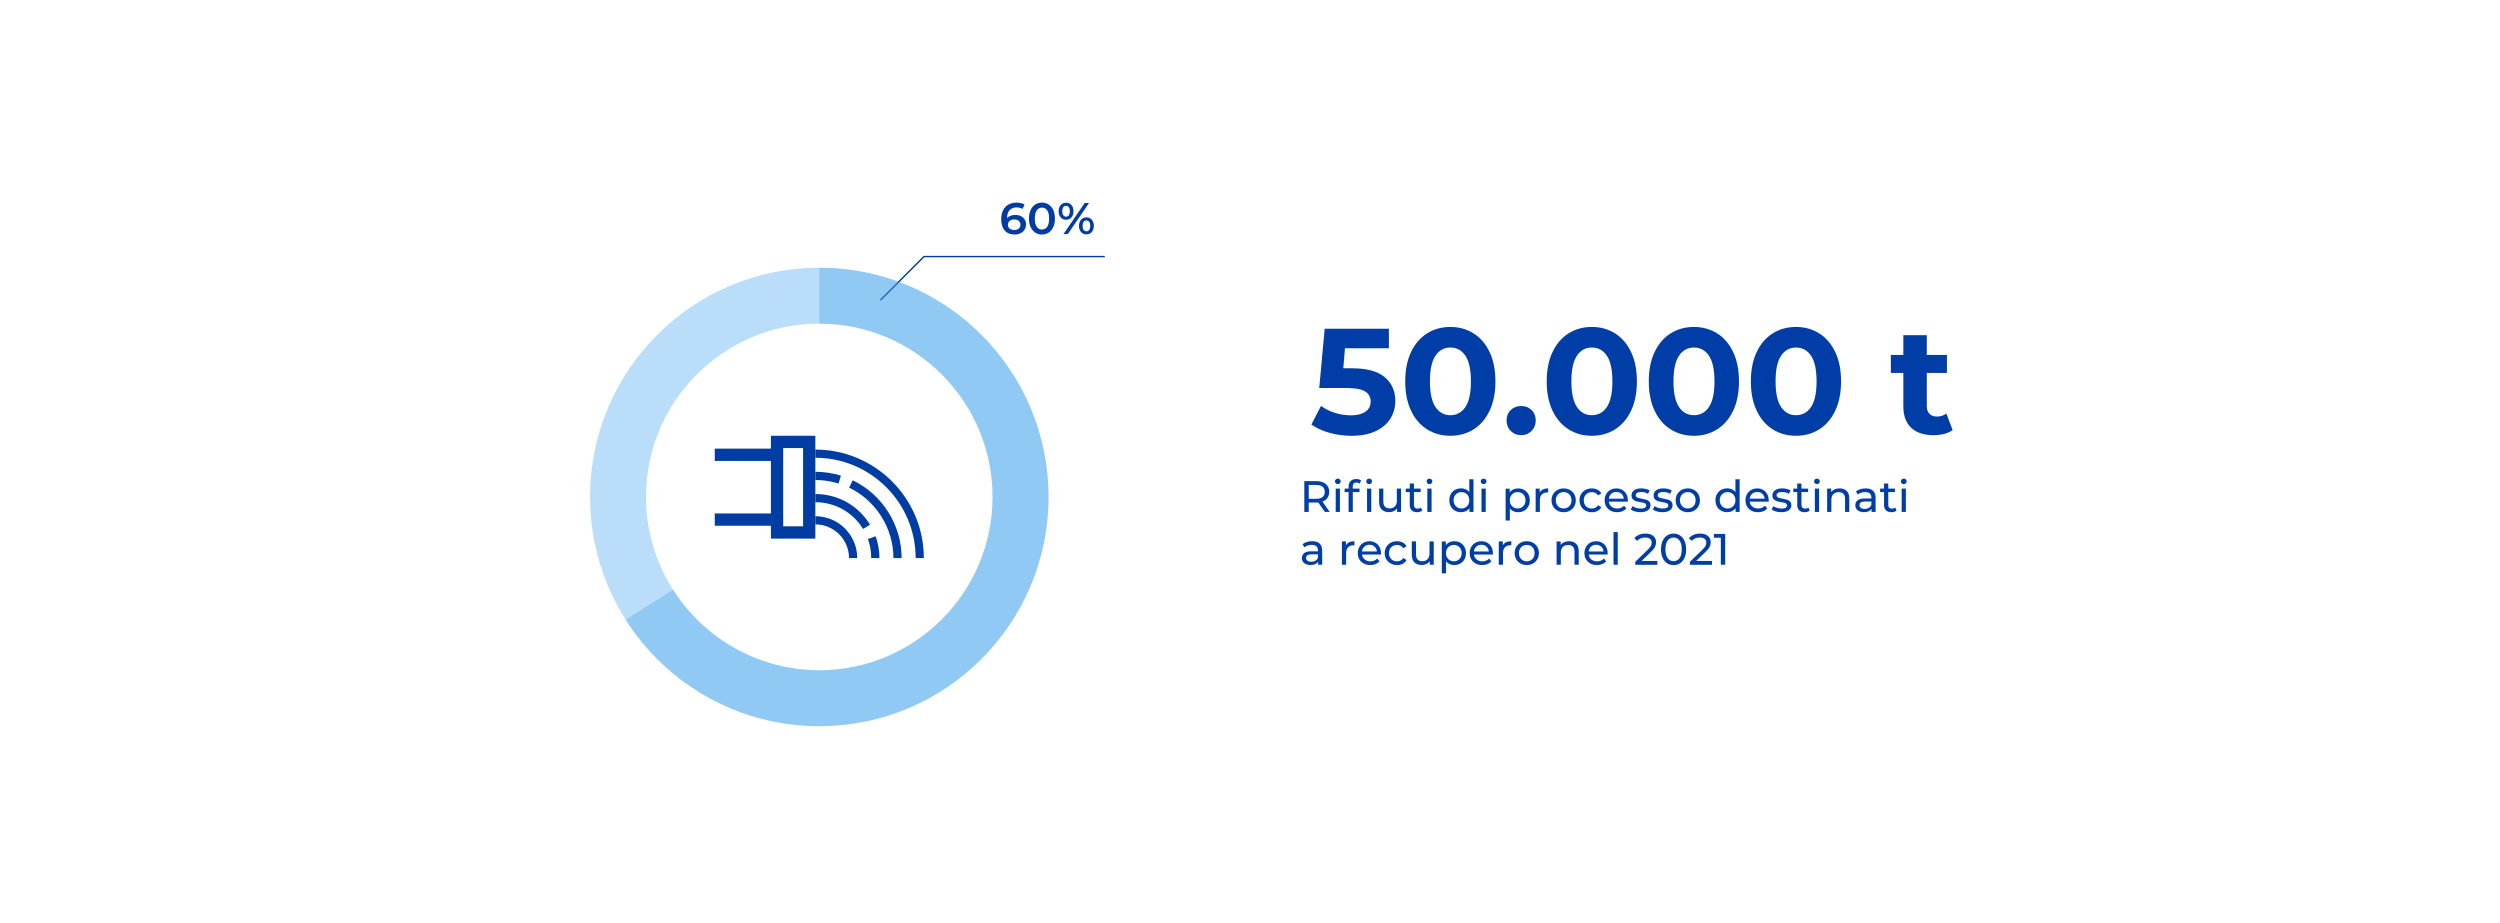 <?xml version="1.0" encoding="utf-8"?>
<!-- Generator: Adobe Illustrator 27.7.0, SVG Export Plug-In . SVG Version: 6.00 Build 0)  -->
<svg version="1.1" id="Livello_1" xmlns="http://www.w3.org/2000/svg" xmlns:xlink="http://www.w3.org/1999/xlink" x="0px" y="0px"
	 viewBox="0 0 1296 478.24" style="enable-background:new 0 0 1296 478.24;" xml:space="preserve">
<style type="text/css">
	.st0{fill:#003DA6;}
	.st1{opacity:0.4;}
	.st2{fill:#53ABF0;}
	.st3{fill:#003DA2;}
	.st4{enable-background:new    ;}
</style>
<g>
	<g>
		<g>
			<path class="st0" d="M717.83,195.51c3.66,3.07,5.5,7.17,5.5,12.32c0,3.33-0.83,6.35-2.49,9.08c-1.66,2.73-4.2,4.91-7.6,6.55
				s-7.6,2.46-12.59,2.46c-3.85,0-7.63-0.51-11.34-1.52c-3.72-1.01-6.87-2.46-9.47-4.33l4.99-9.67c2.08,1.56,4.47,2.77,7.17,3.62
				c2.7,0.86,5.48,1.29,8.34,1.29c3.17,0,5.66-0.62,7.48-1.87c1.82-1.25,2.73-2.99,2.73-5.22c0-2.34-0.95-4.1-2.84-5.3
				c-1.9-1.19-5.18-1.79-9.86-1.79h-13.95l2.81-30.71h33.28v10.13h-22.76l-0.86,10.37h4.44
				C708.49,190.91,714.17,192.45,717.83,195.51z"/>
			<path class="st0" d="M739.77,222.56c-3.53-2.23-6.3-5.47-8.3-9.7c-2-4.23-3-9.29-3-15.16c0-5.87,1-10.92,3-15.16
				c2-4.23,4.77-7.47,8.3-9.7c3.53-2.23,7.56-3.35,12.08-3.35s8.55,1.12,12.08,3.35c3.53,2.24,6.3,5.47,8.3,9.7
				c2,4.24,3,9.29,3,15.16c0,5.87-1,10.92-3,15.16c-2,4.24-4.77,7.47-8.3,9.7c-3.53,2.23-7.56,3.35-12.08,3.35
				S743.31,224.79,739.77,222.56z M759.69,210.95c1.9-2.86,2.84-7.27,2.84-13.25c0-5.97-0.95-10.39-2.84-13.25
				c-1.9-2.86-4.51-4.29-7.83-4.29c-3.27,0-5.86,1.43-7.75,4.29c-1.9,2.86-2.84,7.28-2.84,13.25c0,5.98,0.95,10.39,2.84,13.25
				c1.9,2.86,4.48,4.29,7.75,4.29C755.18,215.23,757.79,213.8,759.69,210.95z"/>
			<path class="st0" d="M783.18,223.42c-1.46-1.45-2.18-3.27-2.18-5.46c0-2.23,0.73-4.04,2.18-5.42c1.45-1.38,3.25-2.07,5.38-2.07
				c2.13,0,3.92,0.69,5.38,2.07c1.45,1.38,2.18,3.18,2.18,5.42c0,2.18-0.73,4-2.18,5.46c-1.46,1.46-3.25,2.18-5.38,2.18
				C786.43,225.6,784.64,224.87,783.18,223.42z"/>
			<path class="st0" d="M813.11,222.56c-3.53-2.23-6.3-5.47-8.3-9.7c-2-4.23-3-9.29-3-15.16c0-5.87,1-10.92,3-15.16
				c2-4.23,4.77-7.47,8.3-9.7c3.53-2.23,7.56-3.35,12.08-3.35s8.55,1.12,12.08,3.35c3.53,2.24,6.3,5.47,8.3,9.7
				c2,4.24,3,9.29,3,15.16c0,5.87-1,10.92-3,15.16c-2,4.24-4.77,7.47-8.3,9.7c-3.53,2.23-7.56,3.35-12.08,3.35
				S816.65,224.79,813.11,222.56z M833.03,210.95c1.9-2.86,2.84-7.27,2.84-13.25c0-5.97-0.95-10.39-2.84-13.25
				c-1.9-2.86-4.51-4.29-7.83-4.29c-3.27,0-5.86,1.43-7.75,4.29c-1.9,2.86-2.84,7.28-2.84,13.25c0,5.98,0.95,10.39,2.84,13.25
				c1.9,2.86,4.48,4.29,7.75,4.29C828.52,215.23,831.13,213.8,833.03,210.95z"/>
			<path class="st0" d="M866.03,222.56c-3.53-2.23-6.3-5.47-8.3-9.7c-2-4.23-3-9.29-3-15.16c0-5.87,1-10.92,3-15.16
				c2-4.23,4.77-7.47,8.3-9.7c3.53-2.23,7.56-3.35,12.08-3.35s8.55,1.12,12.08,3.35c3.53,2.24,6.3,5.47,8.3,9.7
				c2,4.24,3,9.29,3,15.16c0,5.87-1,10.92-3,15.16c-2,4.24-4.77,7.47-8.3,9.7c-3.53,2.23-7.56,3.35-12.08,3.35
				S869.57,224.79,866.03,222.56z M885.95,210.95c1.9-2.86,2.84-7.27,2.84-13.25c0-5.97-0.95-10.39-2.84-13.25
				c-1.9-2.86-4.51-4.29-7.83-4.29c-3.27,0-5.86,1.43-7.75,4.29c-1.9,2.86-2.84,7.28-2.84,13.25c0,5.98,0.95,10.39,2.84,13.25
				c1.9,2.86,4.48,4.29,7.75,4.29C881.44,215.23,884.05,213.8,885.95,210.95z"/>
			<path class="st0" d="M918.95,222.56c-3.53-2.23-6.3-5.47-8.3-9.7c-2-4.23-3-9.29-3-15.16c0-5.87,1-10.92,3-15.16
				c2-4.23,4.77-7.47,8.3-9.7c3.53-2.23,7.56-3.35,12.08-3.35s8.55,1.12,12.08,3.35c3.53,2.24,6.3,5.47,8.3,9.7
				c2,4.24,3,9.29,3,15.16c0,5.87-1,10.92-3,15.16c-2,4.24-4.77,7.47-8.3,9.7c-3.53,2.23-7.56,3.35-12.08,3.35
				S922.49,224.79,918.95,222.56z M938.87,210.95c1.9-2.86,2.84-7.27,2.84-13.25c0-5.97-0.95-10.39-2.84-13.25
				c-1.9-2.86-4.51-4.29-7.83-4.29c-3.27,0-5.86,1.43-7.75,4.29c-1.9,2.86-2.84,7.28-2.84,13.25c0,5.98,0.95,10.39,2.84,13.25
				c1.9,2.86,4.48,4.29,7.75,4.29C934.36,215.23,936.97,213.8,938.87,210.95z"/>
			<path class="st0" d="M1012.25,222.95c-1.2,0.88-2.66,1.55-4.4,1.99c-1.74,0.44-3.57,0.66-5.5,0.66c-4.99,0-8.85-1.27-11.57-3.82
				s-4.09-6.29-4.09-11.22v-17.22h-6.47v-9.35h6.47v-10.21h12.16v10.21h10.44v9.35h-10.44v17.07c0,1.77,0.46,3.13,1.36,4.09
				c0.91,0.96,2.19,1.44,3.86,1.44c1.92,0,3.56-0.52,4.91-1.56L1012.25,222.95z"/>
		</g>
		<g>
			<path class="st0" d="M686.84,265.39l-3.45-4.91c-0.43,0.03-0.76,0.05-1,0.05h-3.95v4.86h-2.28v-15.97h6.23
				c2.07,0,3.7,0.49,4.88,1.48c1.19,0.99,1.78,2.35,1.78,4.08c0,1.23-0.3,2.28-0.91,3.15s-1.48,1.5-2.6,1.89l3.79,5.36H686.84z
				 M685.63,257.65c0.76-0.62,1.14-1.51,1.14-2.67c0-1.16-0.38-2.04-1.14-2.66s-1.86-0.92-3.31-0.92h-3.88v7.19h3.88
				C683.77,258.59,684.87,258.28,685.63,257.65z"/>
			<path class="st0" d="M692.47,250.56c-0.28-0.27-0.42-0.61-0.42-1s0.14-0.73,0.42-1.02c0.28-0.28,0.64-0.42,1.06-0.42
				s0.78,0.13,1.06,0.4c0.28,0.27,0.42,0.6,0.42,0.99c0,0.41-0.14,0.76-0.42,1.04c-0.28,0.28-0.64,0.42-1.06,0.42
				S692.75,250.83,692.47,250.56z M692.43,253.29h2.19v12.09h-2.19V253.29z"/>
			<path class="st0" d="M701.26,252.24v1.05h3.51v1.8h-3.47v10.29h-2.19V255.1h-2.05v-1.8h2.05v-1.07c0-1.2,0.35-2.15,1.05-2.85
				c0.7-0.7,1.68-1.05,2.94-1.05c0.49,0,0.94,0.06,1.37,0.18c0.43,0.12,0.79,0.3,1.1,0.53l-0.66,1.67c-0.5-0.38-1.07-0.57-1.69-0.57
				C701.92,250.12,701.26,250.83,701.26,252.24z M708.71,250.56c-0.28-0.27-0.42-0.61-0.42-1s0.14-0.73,0.42-1.02
				c0.28-0.28,0.63-0.42,1.06-0.42s0.78,0.13,1.06,0.4c0.28,0.27,0.42,0.6,0.42,0.99c0,0.41-0.14,0.76-0.42,1.04
				c-0.28,0.28-0.64,0.42-1.06,0.42S709,250.83,708.71,250.56z M708.68,253.29h2.19v12.09h-2.19V253.29z"/>
			<path class="st0" d="M726.32,253.29v12.09h-2.08v-1.83c-0.44,0.62-1.02,1.11-1.75,1.45c-0.72,0.34-1.51,0.51-2.36,0.51
				c-1.61,0-2.88-0.44-3.81-1.33c-0.93-0.89-1.39-2.2-1.39-3.94v-6.96h2.19V260c0,1.17,0.28,2.06,0.84,2.66
				c0.56,0.6,1.37,0.9,2.42,0.9c1.16,0,2.07-0.35,2.74-1.05c0.67-0.7,1-1.69,1-2.97v-6.25H726.32z"/>
			<path class="st0" d="M737.29,264.68c-0.32,0.27-0.71,0.48-1.19,0.63s-0.96,0.22-1.46,0.22c-1.22,0-2.16-0.33-2.83-0.98
				c-0.67-0.65-1-1.59-1-2.81v-6.64h-2.05v-1.8h2.05v-2.65H733v2.65h3.47v1.8H733v6.55c0,0.65,0.16,1.16,0.49,1.51
				c0.33,0.35,0.79,0.52,1.4,0.52c0.67,0,1.24-0.19,1.71-0.57L737.29,264.68z"/>
			<path class="st0" d="M739.98,250.56c-0.28-0.27-0.42-0.61-0.42-1s0.14-0.73,0.42-1.02c0.28-0.28,0.64-0.42,1.06-0.42
				s0.78,0.13,1.06,0.4c0.28,0.27,0.42,0.6,0.42,0.99c0,0.41-0.14,0.76-0.42,1.04c-0.28,0.28-0.64,0.42-1.06,0.42
				S740.26,250.83,739.98,250.56z M739.94,253.29h2.19v12.09h-2.19V253.29z"/>
			<path class="st0" d="M763.86,248.46v16.93h-2.1v-1.92c-0.49,0.67-1.1,1.18-1.85,1.53c-0.75,0.35-1.57,0.52-2.46,0.52
				c-1.17,0-2.22-0.26-3.15-0.78c-0.93-0.52-1.65-1.24-2.18-2.18c-0.53-0.94-0.79-2.01-0.79-3.23c0-1.22,0.26-2.29,0.79-3.22
				c0.52-0.93,1.25-1.65,2.18-2.17s1.98-0.78,3.15-0.78c0.87,0,1.67,0.16,2.4,0.49c0.73,0.33,1.34,0.81,1.83,1.45v-6.66H763.86z
				 M759.7,263.07c0.62-0.36,1.11-0.86,1.46-1.51c0.35-0.65,0.52-1.39,0.52-2.22s-0.17-1.58-0.52-2.23
				c-0.35-0.65-0.84-1.14-1.46-1.49s-1.32-0.53-2.08-0.53c-0.78,0-1.47,0.18-2.09,0.53s-1.1,0.85-1.46,1.49
				c-0.36,0.65-0.54,1.39-0.54,2.23s0.18,1.58,0.54,2.22s0.84,1.15,1.46,1.51s1.31,0.54,2.09,0.54
				C758.39,263.61,759.08,263.43,759.7,263.07z"/>
			<path class="st0" d="M768.04,250.56c-0.28-0.27-0.42-0.61-0.42-1s0.14-0.73,0.42-1.02c0.28-0.28,0.64-0.42,1.06-0.42
				s0.78,0.13,1.06,0.4c0.28,0.27,0.42,0.6,0.42,0.99c0,0.41-0.14,0.76-0.42,1.04c-0.28,0.28-0.64,0.42-1.06,0.42
				S768.33,250.83,768.04,250.56z M768.01,253.29h2.19v12.09h-2.19V253.29z"/>
			<path class="st0" d="M790.08,253.96c0.93,0.52,1.66,1.24,2.18,2.17s0.79,2,0.79,3.22c0,1.22-0.26,2.29-0.79,3.23
				s-1.25,1.66-2.18,2.18c-0.93,0.52-1.98,0.78-3.15,0.78c-0.87,0-1.66-0.17-2.38-0.5c-0.72-0.33-1.33-0.82-1.84-1.46v6.25h-2.19
				v-16.52h2.1v1.92c0.49-0.67,1.1-1.17,1.85-1.52c0.75-0.34,1.57-0.51,2.46-0.51C788.1,253.18,789.15,253.44,790.08,253.96z
				 M788.83,263.07c0.62-0.36,1.1-0.86,1.46-1.51s0.54-1.39,0.54-2.22s-0.18-1.58-0.54-2.23c-0.36-0.65-0.84-1.14-1.46-1.49
				s-1.31-0.53-2.09-0.53c-0.76,0-1.45,0.18-2.07,0.54c-0.62,0.36-1.1,0.86-1.46,1.5s-0.54,1.38-0.54,2.21s0.17,1.58,0.53,2.22
				c0.35,0.65,0.84,1.15,1.46,1.51s1.32,0.54,2.08,0.54C787.52,263.61,788.22,263.43,788.83,263.07z"/>
			<path class="st0" d="M799.86,253.73c0.75-0.37,1.65-0.55,2.72-0.55v2.12c-0.12-0.02-0.29-0.02-0.5-0.02
				c-1.19,0-2.12,0.35-2.79,1.06c-0.68,0.71-1.02,1.71-1.02,3.02v6.02h-2.19v-12.09h2.1v2.03
				C798.56,254.63,799.12,254.09,799.86,253.73z"/>
			<path class="st0" d="M807.37,264.73c-0.96-0.53-1.71-1.27-2.25-2.2s-0.81-2-0.81-3.18s0.27-2.25,0.81-3.18s1.29-1.67,2.25-2.19
				c0.96-0.53,2.04-0.79,3.24-0.79c1.2,0,2.28,0.26,3.23,0.79c0.95,0.52,1.7,1.25,2.24,2.19s0.81,2,0.81,3.18s-0.27,2.25-0.81,3.18
				s-1.29,1.67-2.24,2.2c-0.95,0.53-2.03,0.8-3.23,0.8C809.41,265.53,808.33,265.26,807.37,264.73z M812.7,263.07
				c0.62-0.36,1.1-0.86,1.45-1.51c0.35-0.65,0.52-1.39,0.52-2.22s-0.17-1.58-0.52-2.23c-0.35-0.65-0.83-1.14-1.45-1.49
				s-1.31-0.53-2.09-0.53c-0.78,0-1.47,0.18-2.09,0.53s-1.1,0.85-1.46,1.49c-0.36,0.65-0.54,1.39-0.54,2.23s0.18,1.58,0.54,2.22
				s0.84,1.15,1.46,1.51s1.31,0.54,2.09,0.54C811.39,263.61,812.08,263.43,812.7,263.07z"/>
			<path class="st0" d="M821.9,264.73c-0.97-0.53-1.72-1.27-2.27-2.2c-0.55-0.94-0.82-2-0.82-3.18s0.27-2.25,0.82-3.18
				c0.55-0.94,1.3-1.67,2.27-2.19c0.97-0.53,2.06-0.79,3.3-0.79c1.1,0,2.07,0.22,2.93,0.66s1.53,1.08,2,1.92l-1.67,1.07
				c-0.38-0.58-0.85-1.01-1.42-1.3c-0.56-0.29-1.19-0.43-1.87-0.43c-0.79,0-1.5,0.18-2.13,0.53c-0.63,0.35-1.13,0.85-1.48,1.49
				c-0.36,0.65-0.54,1.39-0.54,2.23c0,0.85,0.18,1.6,0.54,2.25c0.36,0.65,0.85,1.15,1.48,1.5c0.63,0.35,1.34,0.52,2.13,0.52
				c0.68,0,1.31-0.14,1.87-0.43c0.56-0.29,1.03-0.72,1.42-1.3l1.67,1.05c-0.47,0.84-1.14,1.48-2,1.93
				c-0.86,0.45-1.84,0.67-2.93,0.67C823.96,265.53,822.86,265.26,821.9,264.73z"/>
			<path class="st0" d="M843.84,260.07h-9.81c0.14,1.07,0.6,1.92,1.4,2.57c0.8,0.65,1.79,0.97,2.98,0.97c1.45,0,2.61-0.49,3.49-1.46
				l1.21,1.42c-0.55,0.64-1.23,1.13-2.04,1.46c-0.81,0.33-1.72,0.5-2.73,0.5c-1.28,0-2.41-0.26-3.4-0.79
				c-0.99-0.52-1.75-1.26-2.29-2.2s-0.81-2.01-0.81-3.19c0-1.17,0.26-2.23,0.79-3.17c0.52-0.94,1.25-1.68,2.17-2.2
				c0.92-0.53,1.96-0.79,3.11-0.79s2.19,0.26,3.09,0.79c0.91,0.52,1.61,1.26,2.12,2.2c0.51,0.94,0.76,2.02,0.76,3.24
				C843.88,259.58,843.87,259.8,843.84,260.07z M835.27,255.99c-0.71,0.64-1.12,1.48-1.24,2.51h7.76c-0.12-1.02-0.54-1.85-1.24-2.5
				c-0.71-0.65-1.59-0.97-2.64-0.97S835.98,255.35,835.27,255.99z"/>
			<path class="st0" d="M847.53,265.13c-0.91-0.27-1.63-0.6-2.14-1.02l0.91-1.73c0.53,0.38,1.18,0.69,1.94,0.91
				c0.76,0.23,1.53,0.34,2.3,0.34c1.92,0,2.88-0.55,2.88-1.64c0-0.37-0.13-0.65-0.39-0.87c-0.26-0.21-0.58-0.37-0.97-0.47
				c-0.39-0.1-0.94-0.21-1.65-0.33c-0.97-0.15-1.77-0.33-2.38-0.52c-0.62-0.2-1.15-0.53-1.59-1c-0.44-0.47-0.66-1.13-0.66-1.99
				c0-1.1,0.46-1.97,1.37-2.64s2.14-0.99,3.67-0.99c0.81,0,1.61,0.1,2.42,0.3c0.81,0.2,1.47,0.46,1.99,0.8l-0.94,1.73
				c-0.99-0.64-2.15-0.96-3.49-0.96c-0.93,0-1.64,0.15-2.12,0.46c-0.49,0.3-0.73,0.71-0.73,1.21c0,0.4,0.14,0.71,0.41,0.94
				c0.27,0.23,0.61,0.4,1.01,0.5s0.97,0.23,1.7,0.36c0.97,0.17,1.76,0.35,2.36,0.54c0.6,0.19,1.11,0.51,1.54,0.97
				c0.43,0.46,0.64,1.09,0.64,1.92c0,1.09-0.47,1.97-1.4,2.61s-2.21,0.97-3.82,0.97C849.4,265.53,848.45,265.39,847.53,265.13z"/>
			<path class="st0" d="M858.97,265.13c-0.91-0.27-1.63-0.6-2.14-1.02l0.91-1.73c0.53,0.38,1.18,0.69,1.94,0.91
				c0.76,0.23,1.53,0.34,2.3,0.34c1.92,0,2.88-0.55,2.88-1.64c0-0.37-0.13-0.65-0.39-0.87c-0.26-0.21-0.58-0.37-0.97-0.47
				c-0.39-0.1-0.94-0.21-1.65-0.33c-0.97-0.15-1.77-0.33-2.38-0.52c-0.62-0.2-1.15-0.53-1.59-1c-0.44-0.47-0.66-1.13-0.66-1.99
				c0-1.1,0.46-1.97,1.37-2.64s2.14-0.99,3.67-0.99c0.81,0,1.61,0.1,2.42,0.3c0.81,0.2,1.47,0.46,1.99,0.8l-0.94,1.73
				c-0.99-0.64-2.15-0.96-3.49-0.96c-0.93,0-1.64,0.15-2.12,0.46c-0.49,0.3-0.73,0.71-0.73,1.21c0,0.4,0.14,0.71,0.41,0.94
				c0.27,0.23,0.61,0.4,1.01,0.5s0.97,0.23,1.7,0.36c0.97,0.17,1.76,0.35,2.36,0.54c0.6,0.19,1.11,0.51,1.54,0.97
				c0.43,0.46,0.64,1.09,0.64,1.92c0,1.09-0.47,1.97-1.4,2.61s-2.21,0.97-3.82,0.97C860.83,265.53,859.88,265.39,858.97,265.13z"/>
			<path class="st0" d="M871.72,264.73c-0.96-0.53-1.71-1.27-2.25-2.2s-0.81-2-0.81-3.18s0.27-2.25,0.81-3.18s1.29-1.67,2.25-2.19
				c0.96-0.53,2.04-0.79,3.24-0.79c1.2,0,2.28,0.26,3.23,0.79c0.95,0.52,1.7,1.25,2.24,2.19s0.81,2,0.81,3.18s-0.27,2.25-0.81,3.18
				s-1.29,1.67-2.24,2.2c-0.95,0.53-2.03,0.8-3.23,0.8C873.76,265.53,872.68,265.26,871.72,264.73z M877.05,263.07
				c0.62-0.36,1.1-0.86,1.45-1.51c0.35-0.65,0.52-1.39,0.52-2.22s-0.17-1.58-0.52-2.23c-0.35-0.65-0.83-1.14-1.45-1.49
				s-1.31-0.53-2.09-0.53c-0.78,0-1.47,0.18-2.09,0.53s-1.1,0.85-1.46,1.49c-0.36,0.65-0.54,1.39-0.54,2.23s0.18,1.58,0.54,2.22
				s0.84,1.15,1.46,1.51s1.31,0.54,2.09,0.54C875.74,263.61,876.44,263.43,877.05,263.07z"/>
			<path class="st0" d="M901.82,248.46v16.93h-2.1v-1.92c-0.49,0.67-1.1,1.18-1.85,1.53c-0.75,0.35-1.57,0.52-2.46,0.52
				c-1.17,0-2.22-0.26-3.15-0.78c-0.93-0.52-1.65-1.24-2.18-2.18c-0.53-0.94-0.79-2.01-0.79-3.23c0-1.22,0.26-2.29,0.79-3.22
				c0.52-0.93,1.25-1.65,2.18-2.17s1.98-0.78,3.15-0.78c0.87,0,1.67,0.16,2.4,0.49c0.73,0.33,1.34,0.81,1.83,1.45v-6.66H901.82z
				 M897.67,263.07c0.62-0.36,1.11-0.86,1.46-1.51c0.35-0.65,0.52-1.39,0.52-2.22s-0.17-1.58-0.52-2.23
				c-0.35-0.65-0.84-1.14-1.46-1.49s-1.32-0.53-2.08-0.53c-0.78,0-1.47,0.18-2.09,0.53s-1.1,0.85-1.46,1.49
				c-0.36,0.65-0.54,1.39-0.54,2.23s0.18,1.58,0.54,2.22s0.84,1.15,1.46,1.51s1.31,0.54,2.09,0.54
				C896.35,263.61,897.04,263.43,897.67,263.07z"/>
			<path class="st0" d="M916.86,260.07h-9.81c0.14,1.07,0.6,1.92,1.4,2.57c0.8,0.65,1.79,0.97,2.98,0.97c1.45,0,2.61-0.49,3.49-1.46
				l1.21,1.42c-0.55,0.64-1.23,1.13-2.04,1.46c-0.81,0.33-1.72,0.5-2.73,0.5c-1.28,0-2.41-0.26-3.4-0.79
				c-0.99-0.52-1.75-1.26-2.29-2.2s-0.81-2.01-0.81-3.19c0-1.17,0.26-2.23,0.79-3.17c0.52-0.94,1.25-1.68,2.17-2.2
				c0.92-0.53,1.96-0.79,3.11-0.79s2.19,0.26,3.09,0.79c0.91,0.52,1.61,1.26,2.12,2.2c0.51,0.94,0.76,2.02,0.76,3.24
				C916.91,259.58,916.89,259.8,916.86,260.07z M908.29,255.99c-0.71,0.64-1.12,1.48-1.24,2.51h7.76c-0.12-1.02-0.54-1.85-1.24-2.5
				c-0.71-0.65-1.59-0.97-2.64-0.97S909,255.35,908.29,255.99z"/>
			<path class="st0" d="M920.56,265.13c-0.91-0.27-1.63-0.6-2.14-1.02l0.91-1.73c0.53,0.38,1.18,0.69,1.94,0.91
				c0.76,0.23,1.53,0.34,2.3,0.34c1.92,0,2.88-0.55,2.88-1.64c0-0.37-0.13-0.65-0.39-0.87c-0.26-0.21-0.58-0.37-0.97-0.47
				c-0.39-0.1-0.94-0.21-1.65-0.33c-0.97-0.15-1.77-0.33-2.38-0.52c-0.62-0.2-1.15-0.53-1.59-1c-0.44-0.47-0.66-1.13-0.66-1.99
				c0-1.1,0.46-1.97,1.37-2.64s2.14-0.99,3.67-0.99c0.81,0,1.61,0.1,2.42,0.3c0.81,0.2,1.47,0.46,1.99,0.8l-0.94,1.73
				c-0.99-0.64-2.15-0.96-3.49-0.96c-0.93,0-1.64,0.15-2.12,0.46c-0.49,0.3-0.73,0.71-0.73,1.21c0,0.4,0.14,0.71,0.41,0.94
				c0.27,0.23,0.61,0.4,1.01,0.5s0.97,0.23,1.7,0.36c0.97,0.17,1.76,0.35,2.36,0.54c0.6,0.19,1.11,0.51,1.54,0.97
				c0.43,0.46,0.64,1.09,0.64,1.92c0,1.09-0.47,1.97-1.4,2.61s-2.21,0.97-3.82,0.97C922.42,265.53,921.47,265.39,920.56,265.13z"/>
			<path class="st0" d="M938.17,264.68c-0.32,0.27-0.71,0.48-1.19,0.63s-0.96,0.22-1.46,0.22c-1.22,0-2.16-0.33-2.83-0.98
				c-0.67-0.65-1-1.59-1-2.81v-6.64h-2.05v-1.8h2.05v-2.65h2.19v2.65h3.47v1.8h-3.47v6.55c0,0.65,0.16,1.16,0.49,1.51
				c0.33,0.35,0.79,0.52,1.4,0.52c0.67,0,1.24-0.19,1.71-0.57L938.17,264.68z"/>
			<path class="st0" d="M940.85,250.56c-0.28-0.27-0.42-0.61-0.42-1s0.14-0.73,0.42-1.02c0.28-0.28,0.64-0.42,1.06-0.42
				s0.78,0.13,1.06,0.4c0.28,0.27,0.42,0.6,0.42,0.99c0,0.41-0.14,0.76-0.42,1.04c-0.28,0.28-0.64,0.42-1.06,0.42
				S941.14,250.83,940.85,250.56z M940.82,253.29h2.19v12.09h-2.19V253.29z"/>
			<path class="st0" d="M957.31,254.51c0.91,0.89,1.36,2.2,1.36,3.91v6.96h-2.19v-6.71c0-1.17-0.28-2.05-0.84-2.65
				c-0.56-0.59-1.37-0.89-2.42-0.89c-1.19,0-2.12,0.35-2.81,1.04c-0.68,0.69-1.03,1.69-1.03,2.98v6.23h-2.19v-12.09h2.1v1.83
				c0.44-0.62,1.04-1.1,1.79-1.44c0.75-0.33,1.61-0.5,2.57-0.5C955.18,253.18,956.4,253.62,957.31,254.51z"/>
			<path class="st0" d="M970.98,254.41c0.89,0.82,1.33,2.05,1.33,3.67v7.3h-2.08v-1.6c-0.37,0.56-0.89,0.99-1.56,1.29
				c-0.68,0.3-1.48,0.44-2.41,0.44c-1.35,0-2.44-0.33-3.25-0.98c-0.81-0.65-1.22-1.51-1.22-2.58s0.39-1.92,1.16-2.57
				c0.78-0.65,2.01-0.97,3.7-0.97h3.47V258c0-0.94-0.27-1.67-0.82-2.17s-1.35-0.75-2.42-0.75c-0.71,0-1.41,0.12-2.1,0.35
				c-0.69,0.24-1.26,0.55-1.73,0.95l-0.91-1.64c0.62-0.5,1.37-0.89,2.24-1.15c0.87-0.27,1.79-0.4,2.76-0.4
				C968.8,253.18,970.09,253.59,970.98,254.41z M968.8,263.28c0.61-0.37,1.05-0.9,1.32-1.59V260h-3.38c-1.86,0-2.78,0.62-2.78,1.87
				c0,0.61,0.24,1.09,0.71,1.44c0.47,0.35,1.12,0.52,1.96,0.52S968.19,263.65,968.8,263.28z"/>
			<path class="st0" d="M983.17,264.68c-0.32,0.27-0.71,0.48-1.19,0.63s-0.96,0.22-1.46,0.22c-1.22,0-2.16-0.33-2.83-0.98
				c-0.67-0.65-1-1.59-1-2.81v-6.64h-2.05v-1.8h2.05v-2.65h2.19v2.65h3.47v1.8h-3.47v6.55c0,0.65,0.16,1.16,0.49,1.51
				c0.33,0.35,0.79,0.52,1.4,0.52c0.67,0,1.24-0.19,1.71-0.57L983.17,264.68z"/>
			<path class="st0" d="M985.85,250.56c-0.28-0.27-0.42-0.61-0.42-1s0.14-0.73,0.42-1.02c0.28-0.28,0.64-0.42,1.06-0.42
				s0.78,0.13,1.06,0.4c0.28,0.27,0.42,0.6,0.42,0.99c0,0.41-0.14,0.76-0.42,1.04c-0.28,0.28-0.64,0.42-1.06,0.42
				S986.14,250.83,985.85,250.56z M985.82,253.29h2.19v12.09h-2.19V253.29z"/>
			<path class="st0" d="M684.09,281.8c0.89,0.82,1.33,2.05,1.33,3.67v7.3h-2.08v-1.6c-0.37,0.56-0.89,0.99-1.56,1.29
				c-0.68,0.3-1.48,0.44-2.41,0.44c-1.35,0-2.44-0.33-3.25-0.98c-0.81-0.65-1.22-1.51-1.22-2.58s0.39-1.92,1.16-2.57
				c0.78-0.65,2.01-0.97,3.7-0.97h3.47v-0.43c0-0.94-0.27-1.67-0.82-2.17s-1.35-0.75-2.42-0.75c-0.71,0-1.41,0.12-2.1,0.35
				c-0.69,0.24-1.26,0.55-1.73,0.95l-0.91-1.64c0.62-0.5,1.37-0.89,2.24-1.15c0.87-0.27,1.79-0.4,2.76-0.4
				C681.92,280.56,683.2,280.97,684.09,281.8z M681.91,290.66c0.61-0.37,1.05-0.9,1.32-1.59v-1.69h-3.38
				c-1.86,0-2.78,0.62-2.78,1.87c0,0.61,0.24,1.09,0.71,1.44c0.47,0.35,1.12,0.52,1.96,0.52S681.3,291.03,681.91,290.66z"/>
			<path class="st0" d="M699.42,281.11c0.75-0.37,1.65-0.55,2.72-0.55v2.12c-0.12-0.02-0.29-0.02-0.5-0.02
				c-1.19,0-2.12,0.35-2.79,1.06c-0.68,0.71-1.02,1.71-1.02,3.02v6.02h-2.19v-12.09h2.1v2.03
				C698.11,282.01,698.67,281.48,699.42,281.11z"/>
			<path class="st0" d="M715.87,287.46h-9.81c0.14,1.07,0.6,1.92,1.4,2.57c0.8,0.65,1.79,0.97,2.98,0.97c1.45,0,2.61-0.49,3.49-1.46
				l1.21,1.42c-0.55,0.64-1.23,1.13-2.04,1.46c-0.81,0.33-1.72,0.5-2.73,0.5c-1.28,0-2.41-0.26-3.4-0.79
				c-0.99-0.52-1.75-1.26-2.29-2.2s-0.81-2.01-0.81-3.19c0-1.17,0.26-2.23,0.79-3.17c0.52-0.94,1.25-1.68,2.17-2.2
				c0.92-0.53,1.96-0.79,3.11-0.79s2.19,0.26,3.09,0.79c0.91,0.52,1.61,1.26,2.12,2.2c0.51,0.94,0.76,2.02,0.76,3.24
				C715.91,286.96,715.9,287.18,715.87,287.46z M707.3,283.37c-0.71,0.64-1.12,1.48-1.24,2.51h7.76c-0.12-1.02-0.54-1.85-1.24-2.5
				c-0.71-0.65-1.59-0.97-2.64-0.97S708.01,282.73,707.3,283.37z"/>
			<path class="st0" d="M720.92,292.11c-0.97-0.53-1.72-1.27-2.27-2.2c-0.55-0.94-0.82-2-0.82-3.18s0.27-2.25,0.82-3.18
				c0.55-0.94,1.3-1.67,2.27-2.19c0.97-0.53,2.06-0.79,3.3-0.79c1.1,0,2.07,0.22,2.93,0.66s1.53,1.08,2,1.92l-1.67,1.07
				c-0.38-0.58-0.85-1.01-1.42-1.3c-0.56-0.29-1.19-0.43-1.87-0.43c-0.79,0-1.5,0.18-2.13,0.53c-0.63,0.35-1.13,0.85-1.48,1.49
				c-0.36,0.65-0.54,1.39-0.54,2.23c0,0.85,0.18,1.6,0.54,2.25c0.36,0.65,0.85,1.15,1.48,1.5c0.63,0.35,1.34,0.52,2.13,0.52
				c0.68,0,1.31-0.14,1.87-0.43c0.56-0.29,1.03-0.72,1.42-1.3l1.67,1.05c-0.47,0.84-1.14,1.48-2,1.93
				c-0.86,0.45-1.84,0.67-2.93,0.67C722.99,292.91,721.89,292.64,720.92,292.11z"/>
			<path class="st0" d="M743.25,280.68v12.09h-2.08v-1.83c-0.44,0.62-1.02,1.11-1.75,1.45c-0.72,0.34-1.51,0.51-2.36,0.51
				c-1.61,0-2.88-0.44-3.81-1.33c-0.93-0.89-1.39-2.2-1.39-3.94v-6.96h2.19v6.71c0,1.17,0.28,2.06,0.84,2.66
				c0.56,0.6,1.37,0.9,2.42,0.9c1.16,0,2.07-0.35,2.74-1.05c0.67-0.7,1-1.69,1-2.97v-6.25H743.25z"/>
			<path class="st0" d="M756.99,281.34c0.93,0.52,1.66,1.24,2.18,2.17s0.79,2,0.79,3.22c0,1.22-0.26,2.29-0.79,3.23
				s-1.25,1.66-2.18,2.18c-0.93,0.52-1.98,0.78-3.15,0.78c-0.87,0-1.66-0.17-2.38-0.5c-0.72-0.33-1.33-0.82-1.84-1.46v6.25h-2.19
				v-16.52h2.1v1.92c0.49-0.67,1.1-1.17,1.85-1.52c0.75-0.34,1.57-0.51,2.46-0.51C755.01,280.56,756.06,280.82,756.99,281.34z
				 M755.75,290.46c0.62-0.36,1.1-0.86,1.46-1.51s0.54-1.39,0.54-2.22s-0.18-1.58-0.54-2.23c-0.36-0.65-0.84-1.14-1.46-1.49
				s-1.31-0.53-2.09-0.53c-0.76,0-1.45,0.18-2.07,0.54c-0.62,0.36-1.1,0.86-1.46,1.5s-0.54,1.38-0.54,2.21s0.17,1.58,0.53,2.22
				c0.35,0.65,0.84,1.15,1.46,1.51s1.32,0.54,2.08,0.54C754.43,290.99,755.13,290.81,755.75,290.46z"/>
			<path class="st0" d="M773.88,287.46h-9.81c0.14,1.07,0.6,1.92,1.4,2.57c0.8,0.65,1.79,0.97,2.98,0.97c1.45,0,2.61-0.49,3.49-1.46
				l1.21,1.42c-0.55,0.64-1.23,1.13-2.04,1.46c-0.81,0.33-1.72,0.5-2.73,0.5c-1.28,0-2.41-0.26-3.4-0.79
				c-0.99-0.52-1.75-1.26-2.29-2.2s-0.81-2.01-0.81-3.19c0-1.17,0.26-2.23,0.79-3.17c0.52-0.94,1.25-1.68,2.17-2.2
				c0.92-0.53,1.96-0.79,3.11-0.79s2.19,0.26,3.09,0.79c0.91,0.52,1.61,1.26,2.12,2.2c0.51,0.94,0.76,2.02,0.76,3.24
				C773.92,286.96,773.91,287.18,773.88,287.46z M765.31,283.37c-0.71,0.64-1.12,1.48-1.24,2.51h7.76c-0.12-1.02-0.54-1.85-1.24-2.5
				c-0.71-0.65-1.59-0.97-2.64-0.97S766.01,282.73,765.31,283.37z"/>
			<path class="st0" d="M780.74,281.11c0.75-0.37,1.65-0.55,2.72-0.55v2.12c-0.12-0.02-0.29-0.02-0.5-0.02
				c-1.19,0-2.12,0.35-2.79,1.06c-0.68,0.71-1.02,1.71-1.02,3.02v6.02h-2.19v-12.09h2.1v2.03
				C779.44,282.01,780,281.48,780.74,281.11z"/>
			<path class="st0" d="M788.25,292.11c-0.96-0.53-1.71-1.27-2.25-2.2s-0.81-2-0.81-3.18s0.27-2.25,0.81-3.18s1.29-1.67,2.25-2.19
				c0.96-0.53,2.04-0.79,3.24-0.79c1.2,0,2.28,0.26,3.23,0.79c0.95,0.52,1.7,1.25,2.24,2.19s0.81,2,0.81,3.18s-0.27,2.25-0.81,3.18
				s-1.29,1.67-2.24,2.2c-0.95,0.53-2.03,0.8-3.23,0.8C790.29,292.91,789.21,292.64,788.25,292.11z M793.58,290.46
				c0.62-0.36,1.1-0.86,1.45-1.51c0.35-0.65,0.52-1.39,0.52-2.22s-0.17-1.58-0.52-2.23c-0.35-0.65-0.83-1.14-1.45-1.49
				s-1.31-0.53-2.09-0.53c-0.78,0-1.47,0.18-2.09,0.53s-1.1,0.85-1.46,1.49c-0.36,0.65-0.54,1.39-0.54,2.23s0.18,1.58,0.54,2.22
				s0.84,1.15,1.46,1.51s1.31,0.54,2.09,0.54C792.27,290.99,792.96,290.81,793.58,290.46z"/>
			<path class="st0" d="M817.06,281.9c0.91,0.89,1.36,2.2,1.36,3.91v6.96h-2.19v-6.71c0-1.17-0.28-2.05-0.84-2.65
				c-0.56-0.59-1.37-0.89-2.42-0.89c-1.19,0-2.12,0.35-2.81,1.04c-0.68,0.69-1.03,1.69-1.03,2.98v6.23h-2.19v-12.09h2.1v1.83
				c0.44-0.62,1.04-1.1,1.79-1.44c0.75-0.33,1.61-0.5,2.57-0.5C814.94,280.56,816.16,281.01,817.06,281.9z"/>
			<path class="st0" d="M833.37,287.46h-9.81c0.14,1.07,0.6,1.92,1.4,2.57c0.8,0.65,1.79,0.97,2.98,0.97c1.45,0,2.61-0.49,3.49-1.46
				l1.21,1.42c-0.55,0.64-1.23,1.13-2.04,1.46c-0.81,0.33-1.72,0.5-2.73,0.5c-1.28,0-2.41-0.26-3.4-0.79
				c-0.99-0.52-1.75-1.26-2.29-2.2s-0.81-2.01-0.81-3.19c0-1.17,0.26-2.23,0.79-3.17c0.52-0.94,1.25-1.68,2.17-2.2
				c0.92-0.53,1.96-0.79,3.11-0.79s2.19,0.26,3.09,0.79c0.91,0.52,1.61,1.26,2.12,2.2c0.51,0.94,0.76,2.02,0.76,3.24
				C833.41,286.96,833.4,287.18,833.37,287.46z M824.8,283.37c-0.71,0.64-1.12,1.48-1.24,2.51h7.76c-0.12-1.02-0.54-1.85-1.24-2.5
				c-0.71-0.65-1.59-0.97-2.64-0.97S825.5,282.73,824.8,283.37z"/>
			<path class="st0" d="M836.45,275.84h2.19v16.93h-2.19V275.84z"/>
			<path class="st0" d="M859.2,290.79v1.99h-11.48v-1.55l6.5-6.28c0.79-0.76,1.32-1.42,1.6-1.97s0.41-1.11,0.41-1.68
				c0-0.84-0.29-1.49-0.88-1.95c-0.59-0.46-1.43-0.7-2.52-0.7c-1.76,0-3.13,0.58-4.08,1.73l-1.55-1.35
				c0.62-0.76,1.44-1.35,2.45-1.78s2.14-0.64,3.39-0.64c1.67,0,3,0.4,3.99,1.2c0.99,0.8,1.48,1.88,1.48,3.25
				c0,0.85-0.18,1.66-0.55,2.42c-0.37,0.76-1.06,1.63-2.08,2.6l-4.88,4.7H859.2z"/>
			<path class="st0" d="M864.23,291.99c-0.98-0.65-1.75-1.59-2.32-2.82s-0.84-2.69-0.84-4.38c0-1.69,0.28-3.15,0.84-4.38
				s1.33-2.17,2.32-2.82s2.1-0.97,3.37-0.97c1.25,0,2.36,0.32,3.34,0.97s1.75,1.59,2.32,2.82c0.56,1.23,0.84,2.69,0.84,4.38
				c0,1.69-0.28,3.15-0.84,4.38c-0.56,1.23-1.33,2.17-2.32,2.82s-2.1,0.97-3.34,0.97C866.33,292.96,865.21,292.63,864.23,291.99z
				 M870.67,289.35c0.77-1.05,1.15-2.57,1.15-4.56c0-1.99-0.38-3.51-1.15-4.56c-0.77-1.05-1.79-1.57-3.07-1.57
				c-1.29,0-2.32,0.52-3.09,1.57c-0.77,1.05-1.15,2.57-1.15,4.56c0,1.99,0.38,3.51,1.15,4.56c0.77,1.05,1.8,1.57,3.09,1.57
				C868.87,290.92,869.9,290.4,870.67,289.35z"/>
			<path class="st0" d="M887.52,290.79v1.99h-11.48v-1.55l6.5-6.28c0.79-0.76,1.32-1.42,1.6-1.97s0.41-1.11,0.41-1.68
				c0-0.84-0.29-1.49-0.88-1.95c-0.59-0.46-1.43-0.7-2.52-0.7c-1.76,0-3.13,0.58-4.08,1.73l-1.55-1.35
				c0.62-0.76,1.44-1.35,2.45-1.78s2.14-0.64,3.39-0.64c1.67,0,3,0.4,3.99,1.2c0.99,0.8,1.48,1.88,1.48,3.25
				c0,0.85-0.18,1.66-0.55,2.42c-0.37,0.76-1.06,1.63-2.08,2.6l-4.88,4.7H887.52z"/>
			<path class="st0" d="M894.34,276.8v15.97h-2.26v-13.99h-3.61v-1.99H894.34z"/>
		</g>
	</g>
	<g>
		<g class="st1">
			<g>
				<path class="st2" d="M424.72,167.77c49.54,0,89.84,40.3,89.84,89.84s-40.3,89.84-89.84,89.84c-49.54,0-89.84-40.3-89.84-89.84
					S375.19,167.77,424.72,167.77 M424.72,138.77c-65.63,0-118.84,53.2-118.84,118.84s53.2,118.84,118.84,118.84
					s118.84-53.2,118.84-118.84S490.35,138.77,424.72,138.77L424.72,138.77z"/>
			</g>
		</g>
		<g id="Tracciato_69459_00000035507482806836708840000003007638033328467341_">
			<polygon class="st3" points="456.65,155.88 456.12,155.35 478.84,132.63 572.73,132.63 572.73,133.38 479.15,133.38 			"/>
		</g>
		<g class="st4">
			<path class="st3" d="M536.69,120.6c-1.01-0.65-1.81-1.6-2.39-2.85c-0.58-1.25-0.88-2.73-0.88-4.45c0-1.72,0.29-3.2,0.88-4.45
				c0.58-1.25,1.38-2.2,2.39-2.85c1.01-0.65,2.16-0.98,3.45-0.98c1.29,0,2.44,0.33,3.46,0.98c1.02,0.65,1.82,1.6,2.4,2.85
				c0.58,1.25,0.87,2.73,0.87,4.45c0,1.72-0.29,3.2-0.87,4.45c-0.58,1.25-1.38,2.2-2.4,2.85c-1.02,0.65-2.17,0.98-3.46,0.98
				C538.85,121.58,537.7,121.25,536.69,120.6z M542.87,117.56c0.67-0.95,1-2.37,1-4.25s-0.33-3.3-1-4.25
				c-0.67-0.95-1.58-1.43-2.72-1.43c-1.13,0-2.04,0.48-2.7,1.43c-0.67,0.95-1,2.37-1,4.25s0.33,3.3,1,4.25
				c0.67,0.95,1.57,1.43,2.7,1.43C541.29,118.98,542.2,118.51,542.87,117.56z"/>
		</g>
		<g class="st4">
			<path class="st3" d="M529.2,112.02c0.84,0.41,1.5,0.99,1.98,1.74c0.47,0.75,0.71,1.62,0.71,2.6c0,1.04-0.26,1.96-0.78,2.75
				c-0.52,0.79-1.23,1.4-2.12,1.83s-1.89,0.64-2.99,0.64c-2.21,0-3.92-0.69-5.14-2.07c-1.22-1.38-1.83-3.36-1.83-5.93
				c0-1.81,0.33-3.35,0.99-4.63s1.58-2.25,2.77-2.92s2.56-1,4.13-1c0.83,0,1.61,0.09,2.33,0.26c0.73,0.18,1.36,0.43,1.9,0.77
				l-1.1,2.25c-0.8-0.52-1.82-0.78-3.06-0.78c-1.55,0-2.76,0.48-3.63,1.43c-0.87,0.95-1.31,2.32-1.31,4.12v0.02
				c0.47-0.55,1.08-0.97,1.82-1.25c0.74-0.28,1.56-0.42,2.48-0.42C527.41,111.42,528.36,111.62,529.2,112.02z M528.12,118.49
				c0.58-0.5,0.87-1.16,0.87-1.99c0-0.84-0.29-1.51-0.87-2c-0.58-0.49-1.37-0.74-2.35-0.74c-0.97,0-1.75,0.26-2.36,0.78
				c-0.61,0.52-0.91,1.18-0.91,1.98c0,0.78,0.3,1.43,0.89,1.94c0.59,0.51,1.41,0.77,2.45,0.77
				C526.78,119.23,527.54,118.99,528.12,118.49z"/>
		</g>
		<g class="st4">
			<path class="st3" d="M549.86,112.7c-0.71-0.81-1.06-1.88-1.06-3.2s0.35-2.38,1.06-3.2c0.71-0.81,1.63-1.22,2.78-1.22
				s2.08,0.4,2.79,1.21c0.71,0.81,1.07,1.88,1.07,3.21s-0.36,2.4-1.07,3.21c-0.71,0.81-1.64,1.21-2.79,1.21
				S550.56,113.52,549.86,112.7z M554.1,111.58c0.35-0.49,0.52-1.18,0.52-2.07s-0.17-1.58-0.52-2.07c-0.34-0.49-0.83-0.74-1.46-0.74
				c-0.6,0-1.08,0.25-1.44,0.75s-0.54,1.18-0.54,2.06s0.18,1.56,0.54,2.06s0.84,0.75,1.44,0.75
				C553.27,112.31,553.75,112.07,554.1,111.58z M562.3,105.25h2.25l-10.99,16.1h-2.25L562.3,105.25z M560.41,120.29
				c-0.71-0.81-1.06-1.88-1.06-3.2s0.35-2.38,1.06-3.2c0.71-0.81,1.63-1.22,2.78-1.22c1.15,0,2.08,0.41,2.79,1.22
				c0.71,0.81,1.07,1.88,1.07,3.2s-0.36,2.38-1.07,3.2c-0.71,0.81-1.64,1.22-2.79,1.22C562.05,121.51,561.12,121.11,560.41,120.29z
				 M564.65,119.15c0.35-0.5,0.53-1.18,0.53-2.06s-0.18-1.56-0.53-2.06s-0.84-0.75-1.45-0.75c-0.61,0-1.1,0.25-1.45,0.74
				c-0.35,0.49-0.53,1.18-0.53,2.07s0.18,1.58,0.53,2.07c0.35,0.49,0.83,0.74,1.45,0.74C563.81,119.9,564.29,119.65,564.65,119.15z"
				/>
		</g>
		<g class="st1">
			<path class="st2" d="M424.72,138.77L424.72,138.77v29l0,0c49.54,0,89.84,40.3,89.84,89.84s-40.3,89.84-89.84,89.84
				c-31.84,0-59.87-16.66-75.83-41.71l-24.52,15.56c21.08,33.15,58.14,55.15,100.34,55.15c65.63,0,118.84-53.2,118.84-118.84
				S490.35,138.77,424.72,138.77z"/>
		</g>
		<g>
			<g>
				<g>
					<g>
						<g>
							<path class="st3" d="M478.92,289.3h-4.25c0-28.67-23.32-51.99-51.99-51.99v-4.25C453.69,233.07,478.92,258.29,478.92,289.3z"
								/>
						</g>
					</g>
				</g>
			</g>
			<g>
				<g>
					<g>
						<g>
							<path class="st3" d="M467.41,289.3h-4.25c0-15.47-9.01-29.8-22.97-36.5l1.84-3.83C457.45,256.38,467.41,272.21,467.41,289.3z
								"/>
						</g>
					</g>
				</g>
			</g>
			<g>
				<g>
					<g>
						<g>
							<path class="st3" d="M434.69,250.64c-3.87-1.2-7.92-1.81-12.01-1.81v-4.25c4.52,0,8.98,0.67,13.26,2L434.69,250.64z"/>
						</g>
					</g>
				</g>
			</g>
			<g>
				<g>
					<g>
						<g>
							<path class="st3" d="M455.89,289.3h-4.25c0-3.39-0.58-6.71-1.72-9.87l3.99-1.45C455.23,281.61,455.89,285.42,455.89,289.3z"
								/>
						</g>
					</g>
				</g>
			</g>
			<g>
				<g>
					<g>
						<g>
							<path class="st3" d="M447.41,274.22c-5.31-8.69-14.56-13.87-24.73-13.87v-4.25c11.66,0,22.26,5.95,28.35,15.91L447.41,274.22
								z"/>
						</g>
					</g>
				</g>
			</g>
			<g>
				<g>
					<g>
						<g>
							<path class="st3" d="M444.38,289.3h-4.25c0-9.62-7.83-17.45-17.45-17.45v-4.25C434.65,267.61,444.38,277.34,444.38,289.3z"/>
						</g>
					</g>
				</g>
			</g>
			<g>
				<g>
					<path class="st3" d="M399.64,225.9v6.67h-29.11v6.37h29.11v27.23h-29.11v6.37h29.11v6.67h23.04V225.9H399.64z M416.32,272.84
						h-10.31v-40.57h10.31V272.84z"/>
				</g>
			</g>
		</g>
	</g>
</g>
</svg>
